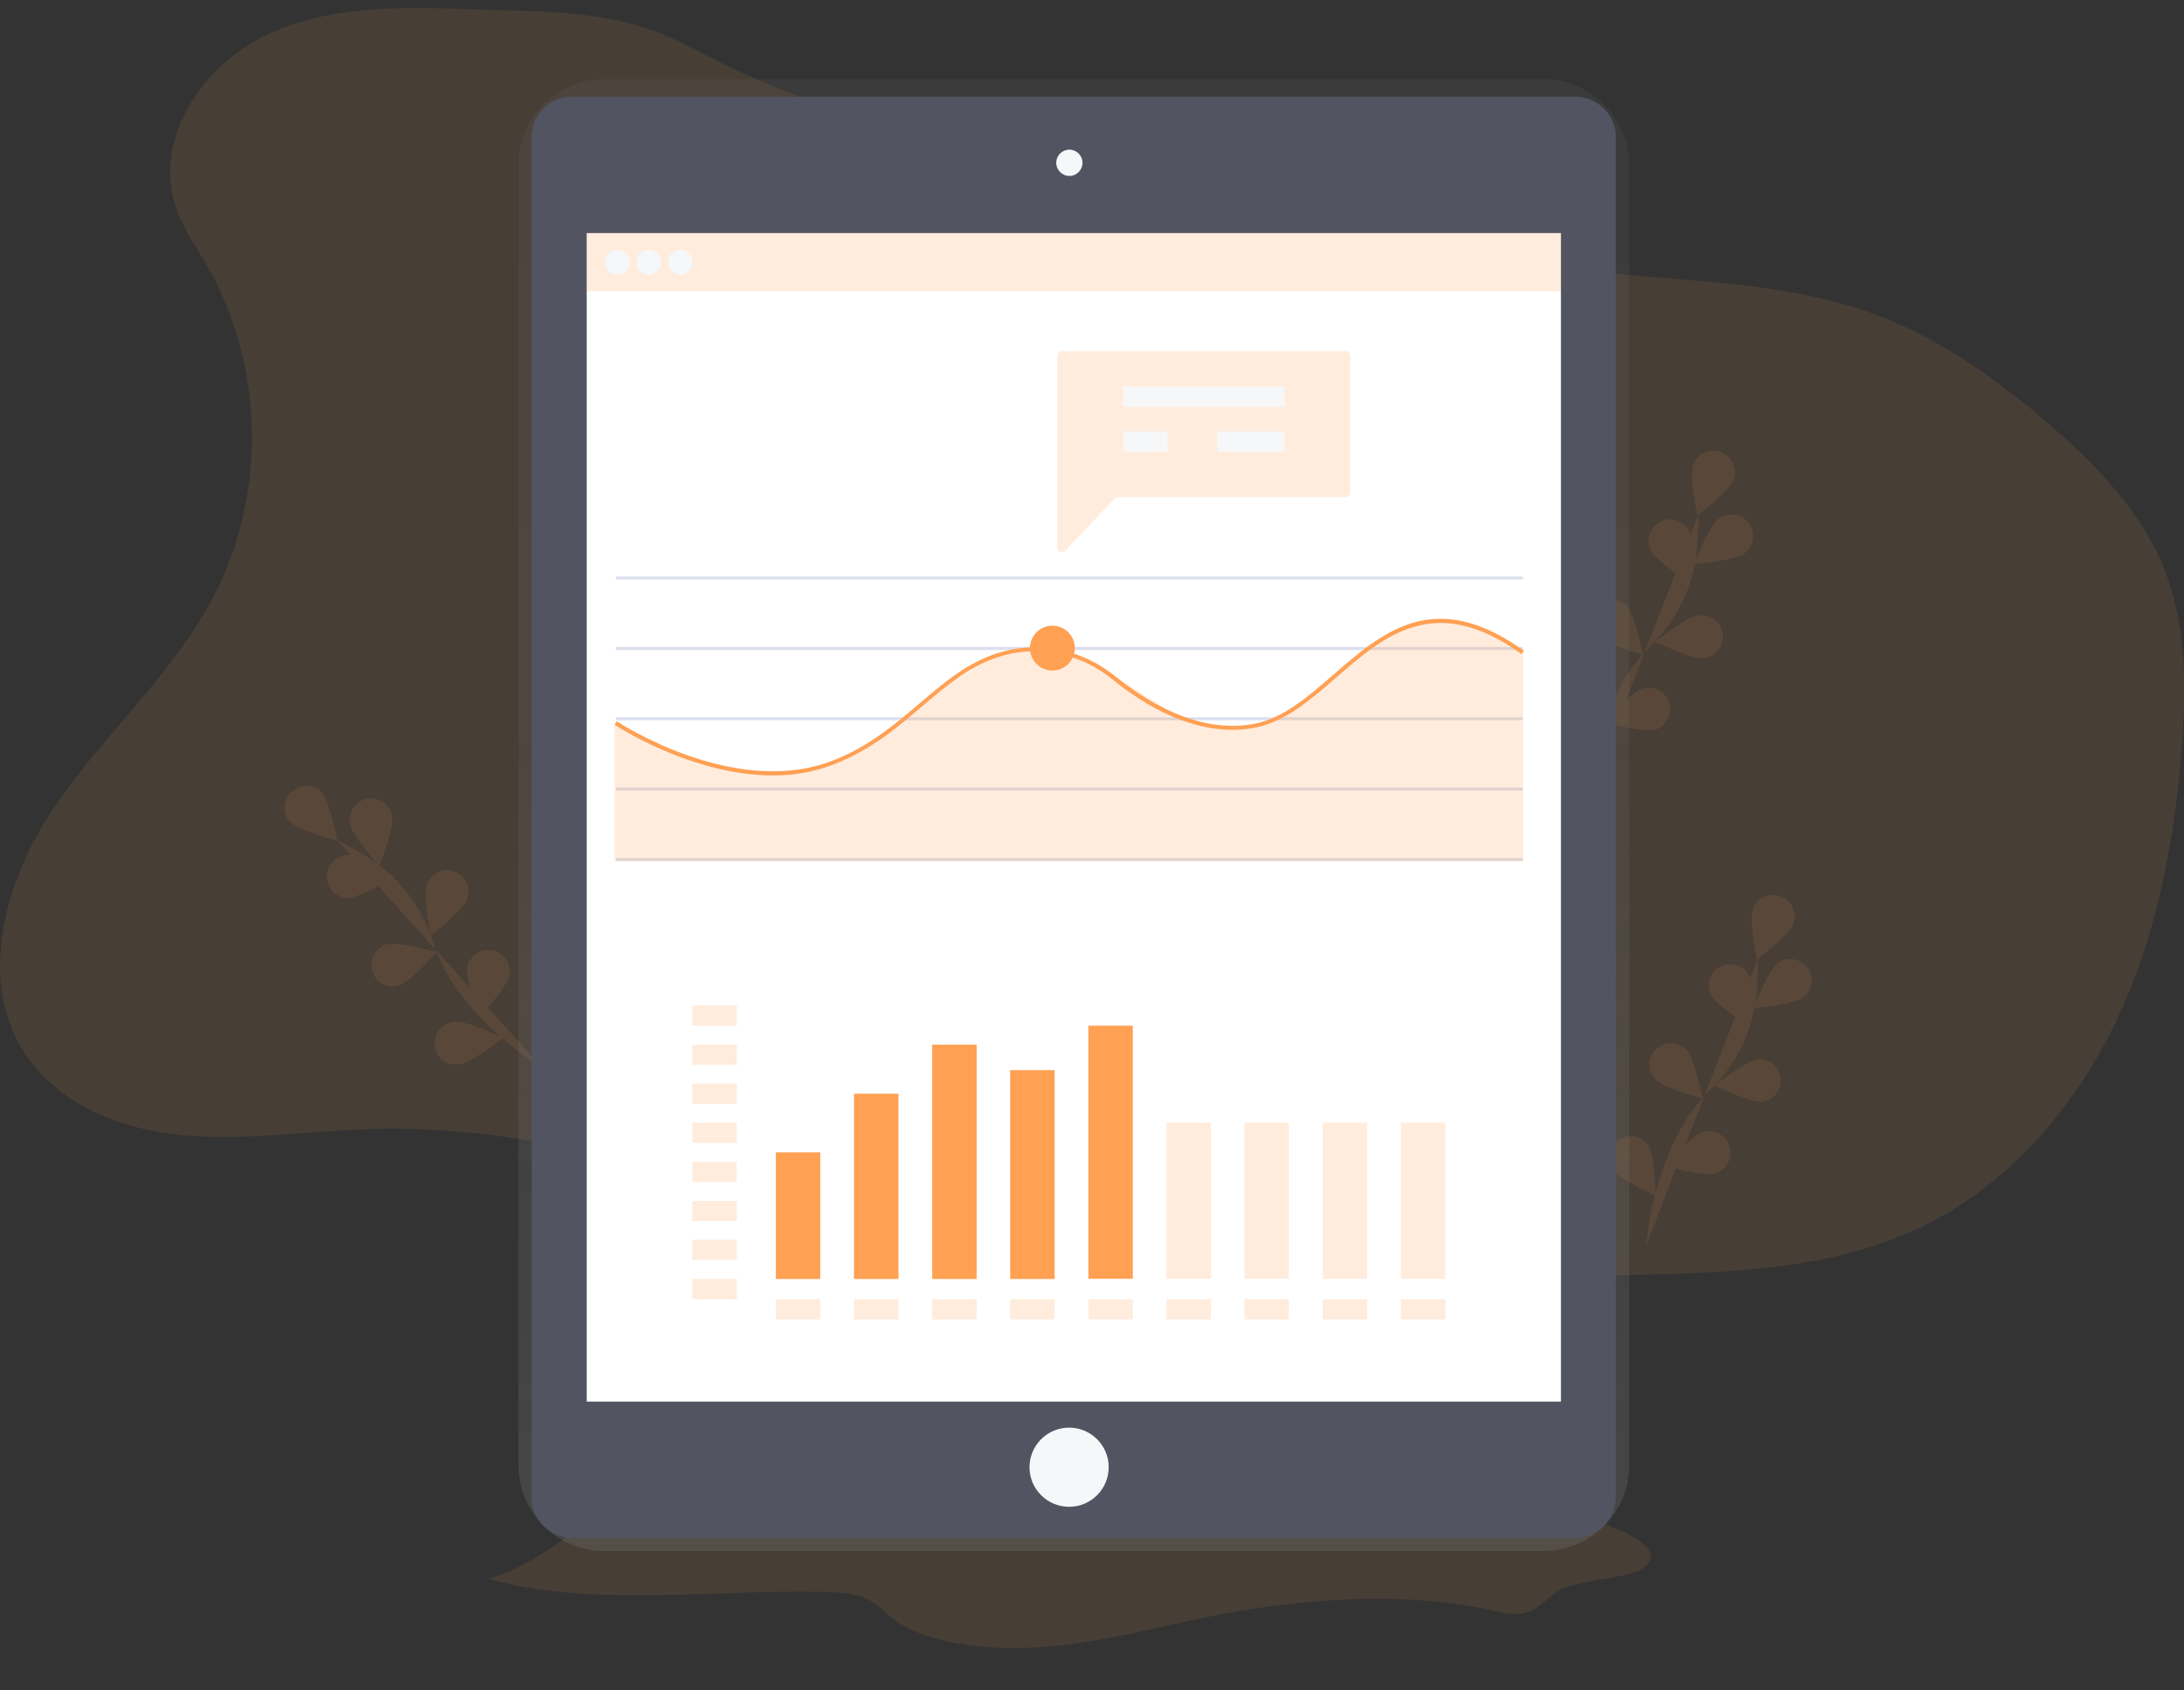 <svg xmlns="http://www.w3.org/2000/svg" xmlns:xlink="http://www.w3.org/1999/xlink" id="Layer_1" x="0px" y="0px" viewBox="0 0 1081 836.7" style="enable-background:new 0 0 1081 836.7;" xml:space="preserve"><rect x="0" y="0" width="1081" height="836.7" fill="#333333" stroke="none"/><style type="text/css">	.st0{opacity:0.1;fill:#FFA053;enable-background:new    ;}	.st1{opacity:0.1;}	.st2{fill:#FFA053;}	.st3{fill:url(#SVGID_1_);}	.st4{fill:#535461;}	.st5{fill:#FFFFFF;}	.st6{fill:#F6F7F9;}	.st7{opacity:0.2;}	.st8{fill:#DCE0ED;}</style><title>report</title><path class="st0" d="M234.4,4.6c-34.8-1.3-71.1-2.2-102.5,12.7s-55.7,51-45.2,84.2c3.4,10.8,10.1,20.3,15.8,30.1 c28.3,49.3,29.6,112.9,3.4,163.3C85.7,333.8,51.6,363.3,27,399.4S-11.6,485.6,12.6,522c16.6,24.9,47.3,37.1,77.1,40 s59.8-1.7,89.7-2.9c58.2-2.2,116.2,8.7,169.6,32.1c73.5,32.2,136.8,87.3,214.2,108.6c9.3,2.5,19,4.6,28.5,2.9 c16.8-3.1,29.1-17,42.3-28c42.1-34.9,100.4-41.4,155.1-43s111.6-0.4,161-23.8c43.1-20.5,76.3-58.6,97-101.7s29.6-90.9,33-138.6 c2-28.4,1.9-57.6-8.2-84.2c-11.4-29.9-34.6-53.6-58.8-74.4c-25.4-21.7-53-41.4-84.3-53.1c-37.4-14-78-16-117.8-19.3 c-81.7-6.8-162.7-19.8-242.4-38.9C493,79.6,409.9,59.9,341,23C306.3,4.6,273.4,6,234.4,4.6z"></path><g class="st1">	<path class="st2" d="M814.8,616.5c0,0,3.5-49.6,31.5-76.7c11.8-11.3,19.6-26.1,22.3-42.2c1.2-7.6,1.7-15.4,1.5-23.1"></path>	<path class="st2" d="M887.5,457.4c-2,5.5-17.9,17.7-17.9,17.7s-4-19.6-1.9-25.1c2-5.5,8.1-8.3,13.6-6.2  C886.8,445.8,889.6,451.9,887.5,457.4z"></path>	<path class="st2" d="M892.6,493.8c-4.7,3.5-24.6,5.1-24.6,5.1s7.3-18.6,12-22.1c4.8-3.4,11.4-2.2,14.8,2.6  C897.9,484,897,490.4,892.6,493.8L892.6,493.8z"></path>	<path class="st2" d="M872.5,545.4c-5.8,0.6-23.8-8-23.8-8s15.7-12.4,21.5-13c5.8-0.3,10.8,4.1,11.1,10  C881.6,539.8,877.8,544.5,872.5,545.4z"></path>	<path class="st2" d="M848.5,581c-5.6,1.6-24.8-3.9-24.8-3.9s13.4-14.8,19-16.5c5.6-1.8,11.5,1.3,13.3,6.9  c1.8,5.6-1.3,11.5-6.9,13.3C848.9,580.9,848.7,581,848.5,581L848.5,581z"></path>	<path class="st2" d="M846.7,492.2c2.5,5.3,19.3,16.1,19.3,16.1s2.3-19.8-0.2-25.1c-2.7-5.2-9-7.3-14.2-4.6  C846.6,481.1,844.5,487.1,846.7,492.2z"></path>	<path class="st2" d="M819.2,534.2c4,4.3,23.3,9.6,23.3,9.6s-3.7-19.6-7.7-23.9c-4-4.3-10.7-4.5-15-0.5  C815.5,523.3,815.3,529.9,819.2,534.2z"></path>	<path class="st2" d="M798.1,578.7c3.2,4.9,21.3,13.3,21.3,13.3s-0.4-20-3.5-24.9c-3.3-4.8-9.9-6-14.7-2.7  C796.5,567.6,795.1,573.9,798.1,578.7L798.1,578.7z"></path>	<path class="st2" d="M887.5,457.4c-2,5.5-17.9,17.7-17.9,17.7s-4-19.6-1.9-25.1c2-5.5,8.1-8.3,13.6-6.2  C886.8,445.8,889.6,451.9,887.5,457.4z"></path>	<path class="st2" d="M892.6,493.8c-4.7,3.5-24.6,5.1-24.6,5.1s7.3-18.6,12-22.1c4.8-3.4,11.4-2.2,14.8,2.6  C897.9,484,897,490.4,892.6,493.8L892.6,493.8z"></path>	<path class="st2" d="M872.5,545.4c-5.8,0.6-23.8-8-23.8-8s15.7-12.4,21.5-13c5.8-0.3,10.8,4.1,11.1,10  C881.6,539.8,877.8,544.5,872.5,545.4z"></path>	<path class="st2" d="M848.5,581c-5.6,1.6-24.8-3.9-24.8-3.9s13.4-14.8,19-16.5c5.6-1.8,11.5,1.3,13.3,6.9  c1.8,5.6-1.3,11.5-6.9,13.3C848.9,580.9,848.7,581,848.5,581L848.5,581z"></path>	<path class="st2" d="M846.7,492.2c2.5,5.3,19.3,16.1,19.3,16.1s2.3-19.8-0.2-25.1c-2.7-5.2-9-7.3-14.2-4.6  C846.6,481.1,844.5,487.1,846.7,492.2z"></path>	<path class="st2" d="M819.2,534.2c4,4.3,23.3,9.6,23.3,9.6s-3.7-19.6-7.7-23.9c-4-4.3-10.7-4.5-15-0.5  C815.5,523.3,815.3,529.9,819.2,534.2z"></path>	<path class="st2" d="M798.1,578.7c3.2,4.9,21.3,13.3,21.3,13.3s-0.4-20-3.5-24.9c-3.3-4.8-9.9-6-14.7-2.7  C796.5,567.6,795.1,573.9,798.1,578.7L798.1,578.7z"></path></g><g class="st1">	<path class="st2" d="M785.3,396.7c0,0,3.5-49.6,31.5-76.7c11.8-11.3,19.6-26.1,22.3-42.1c1.2-7.6,1.7-15.4,1.5-23.1"></path>	<path class="st2" d="M858,237.6c-2,5.5-17.9,17.6-17.9,17.6s-4-19.6-1.9-25.1c2-5.5,8.1-8.3,13.6-6.2  C857.3,226,860,232.1,858,237.6z"></path>	<path class="st2" d="M863.1,274.1c-4.7,3.5-24.6,5.1-24.6,5.1s7.3-18.6,12-22.1c4.6-3.6,11.3-2.8,14.9,1.8  c3.6,4.6,2.8,11.3-1.8,14.9C863.4,273.9,863.2,274,863.1,274.1z"></path>	<path class="st2" d="M843,325.7c-5.8,0.6-23.8-8-23.8-8s15.7-12.4,21.5-13c5.8-0.7,11.1,3.4,11.9,9.2s-3.4,11.1-9.2,11.9  C843.2,325.7,843.1,325.7,843,325.7L843,325.7z"></path>	<path class="st2" d="M819,361.3c-5.6,1.6-24.8-3.9-24.8-3.9s13.4-14.9,19-16.5c5.6-1.5,11.5,1.8,13,7.4  C827.6,353.9,824.5,359.6,819,361.3L819,361.3z"></path>	<path class="st2" d="M817.2,272.4c2.5,5.3,19.3,16.1,19.3,16.1s2.3-19.9-0.2-25.1c-2.4-5.3-8.7-7.7-14-5.3c-5.3,2.4-7.7,8.7-5.3,14  C817.1,272.2,817.2,272.3,817.2,272.4L817.2,272.4z"></path>	<path class="st2" d="M789.7,314.4c4,4.3,23.3,9.6,23.3,9.6s-3.7-19.6-7.7-23.9c-4.1-4.2-10.8-4.3-15-0.2  C786.2,303.8,786,310.2,789.7,314.4z"></path>	<path class="st2" d="M768.5,358.9c3.2,4.9,21.3,13.4,21.3,13.4s-0.4-20-3.5-24.9c-3-5-9.6-6.6-14.6-3.5c-5,3-6.6,9.6-3.5,14.6  C768.3,358.6,768.4,358.8,768.5,358.9L768.5,358.9z"></path>	<path class="st2" d="M858,237.6c-2,5.5-17.9,17.6-17.9,17.6s-4-19.6-1.9-25.1c2-5.5,8.1-8.3,13.6-6.2  C857.3,226,860,232.1,858,237.6z"></path>	<path class="st2" d="M863.1,274.1c-4.7,3.5-24.6,5.1-24.6,5.1s7.3-18.6,12-22.1c4.6-3.6,11.3-2.8,14.9,1.8  c3.6,4.6,2.8,11.3-1.8,14.9C863.4,273.9,863.2,274,863.1,274.1z"></path>	<path class="st2" d="M843,325.7c-5.8,0.6-23.8-8-23.8-8s15.7-12.4,21.5-13c5.8-0.7,11.1,3.4,11.9,9.2s-3.4,11.1-9.2,11.9  C843.2,325.7,843.1,325.7,843,325.7L843,325.7z"></path>	<path class="st2" d="M819,361.3c-5.6,1.6-24.8-3.9-24.8-3.9s13.4-14.9,19-16.5c5.6-1.5,11.5,1.8,13,7.4  C827.6,353.9,824.5,359.6,819,361.3L819,361.3z"></path>	<path class="st2" d="M817.2,272.4c2.5,5.3,19.3,16.1,19.3,16.1s2.3-19.9-0.2-25.1c-2.4-5.3-8.7-7.7-14-5.3c-5.3,2.4-7.7,8.7-5.3,14  C817.1,272.2,817.2,272.3,817.2,272.4L817.2,272.4z"></path>	<path class="st2" d="M789.7,314.4c4,4.3,23.3,9.6,23.3,9.6s-3.7-19.6-7.7-23.9c-4.1-4.2-10.8-4.3-15-0.2  C786.2,303.8,786,310.2,789.7,314.4z"></path>	<path class="st2" d="M768.5,358.9c3.2,4.9,21.3,13.4,21.3,13.4s-0.4-20-3.5-24.9c-3-5-9.6-6.6-14.6-3.5c-5,3-6.6,9.6-3.5,14.6  C768.3,358.6,768.4,358.8,768.5,358.9L768.5,358.9z"></path></g><g class="st1">	<path class="st2" d="M268.6,528.9c0,0-42.7-25.5-54.3-62.5c-4.8-15.6-14.5-29.2-27.6-38.8c-6.3-4.5-13-8.4-20-11.7"></path>	<path class="st2" d="M159.2,392.4c4,4.3,7.7,23.9,7.7,23.9s-19.3-5.3-23.3-9.5c-3.9-4.4-3.4-11.1,1-14.9  C148.9,388.2,155.3,388.4,159.2,392.4L159.2,392.4z"></path>	<path class="st2" d="M194.1,404.3c1,5.8-6.5,24.3-6.5,24.3s-13.3-14.9-14.3-20.6c-1.1-5.7,2.6-11.3,8.3-12.5  c5.7-1.1,11.3,2.6,12.5,8.3C194,404,194,404.2,194.1,404.3z"></path>	<path class="st2" d="M231.1,445.4c-2,5.5-17.9,17.7-17.9,17.7s-4-19.6-1.9-25.1c1.9-5.5,7.9-8.5,13.4-6.6s8.5,7.9,6.6,13.4  C231.2,445.1,231.2,445.2,231.1,445.4L231.1,445.4z"></path>	<path class="st2" d="M252.1,482.9c-1.1,5.8-14.6,20.5-14.6,20.5s-7.3-18.6-6.2-24.4c1.1-5.7,6.6-9.5,12.4-8.4  C249.4,471.6,253.2,477.2,252.1,482.9L252.1,482.9L252.1,482.9z"></path>	<path class="st2" d="M172,444.5c5.8,0.1,23.1-10,23.1-10s-16.7-11-22.6-11.1c-5.8,0-10.6,4.7-10.6,10.5  C161.8,439.6,166.3,444.3,172,444.5L172,444.5z"></path>	<path class="st2" d="M197.1,488c5.6-1.6,19-16.5,19-16.5s-19.2-5.5-24.8-3.9c-5.6,1.7-8.7,7.7-6.9,13.3  C186,486.3,191.7,489.4,197.1,488L197.1,488z"></path>	<path class="st2" d="M227.4,526.9c5.8-0.6,21.5-13,21.5-13s-18-8.7-23.8-8c-5.8,0.3-10.3,5.3-10,11.1s5.3,10.3,11.1,10  C226.6,527,227,526.9,227.4,526.9z"></path>	<path class="st2" d="M159.2,392.4c4,4.3,7.7,23.9,7.7,23.9s-19.3-5.3-23.3-9.5c-3.9-4.4-3.4-11.1,1-14.9  C148.9,388.2,155.3,388.4,159.2,392.4L159.2,392.4z"></path>	<path class="st2" d="M194.1,404.3c1,5.8-6.5,24.3-6.5,24.3s-13.3-14.9-14.3-20.6c-1.1-5.7,2.6-11.3,8.3-12.5  c5.7-1.1,11.3,2.6,12.5,8.3C194,404,194,404.2,194.1,404.3z"></path>	<path class="st2" d="M231.1,445.4c-2,5.5-17.9,17.7-17.9,17.7s-4-19.6-1.9-25.1c1.9-5.5,7.9-8.5,13.4-6.6s8.5,7.9,6.6,13.4  C231.2,445.1,231.2,445.2,231.1,445.4L231.1,445.4z"></path>	<path class="st2" d="M252.1,482.9c-1.1,5.8-14.6,20.5-14.6,20.5s-7.3-18.6-6.2-24.4c1.1-5.7,6.6-9.5,12.4-8.4  C249.4,471.6,253.2,477.2,252.1,482.9L252.1,482.9L252.1,482.9z"></path>	<path class="st2" d="M172,444.5c5.8,0.1,23.1-10,23.1-10s-16.7-11-22.6-11.1c-5.8,0-10.6,4.7-10.6,10.5  C161.8,439.6,166.3,444.3,172,444.5L172,444.5z"></path>	<path class="st2" d="M197.1,488c5.6-1.6,19-16.5,19-16.5s-19.2-5.5-24.8-3.9c-5.6,1.7-8.7,7.7-6.9,13.3  C186,486.3,191.7,489.4,197.1,488L197.1,488z"></path>	<path class="st2" d="M227.4,526.9c5.8-0.6,21.5-13,21.5-13s-18-8.7-23.8-8c-5.8,0.3-10.3,5.3-10,11.1s5.3,10.3,11.1,10  C226.6,527,227,526.9,227.4,526.9z"></path></g><path class="st0" d="M241.7,781.6c49,14.1,108.8,5.5,164.4,6.5c7.6,0.1,15.7,0.5,21.8,3s9.1,6.4,13.3,9.8 c15.6,12.6,47.5,16.6,75.4,14.5s53.5-9.2,79.8-14.6c45.5-9.3,97.6-13.5,142.5-3.4c4.1,0.9,8.5,2,12.9,1.6 c9.8-0.8,12.8-7.6,19.7-11.4c12.4-7,39.4-5.1,44.9-14.3c3.2-5.4-4.2-10.9-12.2-14.6c-30.7-14-74.6-16.4-114.8-14.2 s-79.7,8.1-120,8.2c-50.3,0-98.9-9.2-148.7-12.9c-34.5-2.6-72.1-2.3-104.5,5.4C281.1,753.5,273.4,772.1,241.7,781.6z"></path><linearGradient id="SVGID_1_" gradientUnits="userSpaceOnUse" x1="591.02" y1="372.45" x2="591.02" y2="1101.15" gradientTransform="matrix(1 0 0 -1 -59.52 1140.35)">	<stop offset="0" style="stop-color:#808080;stop-opacity:0.25"></stop>	<stop offset="0.54" style="stop-color:#808080;stop-opacity:0.12"></stop>	<stop offset="1" style="stop-color:#808080;stop-opacity:0.1"></stop></linearGradient><path class="st3" d="M763.8,39.2H299.2c-23.5,0-42.6,19-42.6,42.5l0,0v643.7c0,23.5,19.1,42.5,42.6,42.5h464.6 c23.5,0,42.6-19,42.6-42.5l0,0V81.7C806.4,58.2,787.3,39.2,763.8,39.2L763.8,39.2z"></path><path class="st4" d="M283.1,47.9h496.7c11,0,20,9,20,20v673.4c0,11-9,20-20,20H283.1c-11,0-20-9-20-20V67.9 C263.1,56.9,272.1,47.9,283.1,47.9z"></path><rect x="290.4" y="115.4" class="st5" width="482.2" height="578.5"></rect><circle class="st6" cx="529.3" cy="80.6" r="6.5"></circle><ellipse transform="matrix(0.707 -0.707 0.707 0.707 -358.612 587.047)" class="st6" cx="529.3" cy="726.4" rx="19.6" ry="19.6"></ellipse><g class="st7">	<rect x="290.4" y="115.4" class="st2" width="482.2" height="28.8"></rect></g><circle class="st6" cx="305.5" cy="129.8" r="6.1"></circle><circle class="st6" cx="321.1" cy="129.8" r="6.1"></circle><circle class="st6" cx="336.8" cy="129.8" r="6.1"></circle><rect x="304.8" y="285.4" class="st8" width="449" height="1.5"></rect><rect x="304.8" y="320.3" class="st8" width="449" height="1.5"></rect><rect x="304.8" y="355.1" class="st8" width="449" height="1.5"></rect><rect x="304.8" y="389.9" class="st8" width="449" height="1.5"></rect><rect x="304.8" y="424.8" class="st8" width="449" height="1.5"></rect><g class="st7">	<polygon class="st2" points="753.8,426.3 304.2,426.3 304.2,357.8 345.5,378.1 388.1,383.9 425.6,372.6 470.8,337.6 493.5,324.4   510.1,321.2 526,322.1 552.1,335 587.6,357.6 615.5,361.2 637.6,353.6 684.5,315.2 708.4,306.7 733.4,310.6 753.8,322.3  "></polygon></g><path class="st2" d="M382.6,383.9c-40.5,0-77.9-24.8-78.4-25.1l1.1-1.7c0.6,0.4,58.2,38.5,107.1,19.4c17.8-7,30.5-17.8,42.8-28.3 c12.8-10.9,24.9-21.3,41.5-25.7c18.9-5.1,39.6-0.5,55.4,12.4c13.5,11,40.2,28.8,68.5,23.5c14.4-2.7,26.6-13.2,39.4-24.4 c24.7-21.4,50.2-43.5,94.3-11.8l-1.2,1.6c-42.9-30.8-67.8-9.2-91.8,11.7c-13.1,11.3-25.4,22-40.4,24.8 c-29.1,5.5-56.4-12.6-70.2-23.9c-15.2-12.5-35.3-17-53.6-12c-16.1,4.4-28,14.5-40.7,25.3c-12.4,10.6-25.2,21.5-43.4,28.6 C403.4,382.1,393,384,382.6,383.9z"></path><ellipse transform="matrix(0.316 -0.949 0.949 0.316 51.559 713.733)" class="st2" cx="520.9" cy="321.1" rx="11.1" ry="11.1"></ellipse><g class="st7">	<path class="st2" d="M666,173.9H525.6c-1.3,0-2.3,1-2.3,2.3l0,0v94.9c0,1.3,1,2.3,2.3,2.3c0.6,0,1.2-0.3,1.7-0.7l24.3-25.9  c0.4-0.5,1-0.7,1.7-0.7H666c1.3,0,2.3-1,2.3-2.3l0,0v-67.6C668.3,174.9,667.3,173.9,666,173.9z"></path></g><rect x="555.9" y="191.4" class="st6" width="79.9" height="10"></rect><rect x="555.9" y="213.6" class="st6" width="22" height="10"></rect><g class="st7">	<rect x="342.7" y="497.8" class="st2" width="22" height="10"></rect></g><g class="st7">	<rect x="342.7" y="517.2" class="st2" width="22" height="10"></rect></g><g class="st7">	<rect x="342.7" y="536.5" class="st2" width="22" height="10"></rect></g><g class="st7">	<rect x="342.7" y="555.8" class="st2" width="22" height="10"></rect></g><g class="st7">	<rect x="342.7" y="575.2" class="st2" width="22" height="10"></rect></g><g class="st7">	<rect x="342.7" y="594.5" class="st2" width="22" height="10"></rect></g><g class="st7">	<rect x="342.7" y="613.8" class="st2" width="22" height="10"></rect></g><g class="st7">	<rect x="342.7" y="633.2" class="st2" width="22" height="10"></rect></g><g class="st7">	<rect x="384" y="643.2" class="st2" width="22" height="10"></rect></g><g class="st7">	<rect x="422.7" y="643.2" class="st2" width="22" height="10"></rect></g><g class="st7">	<rect x="461.4" y="643.2" class="st2" width="22" height="10"></rect></g><g class="st7">	<rect x="500" y="643.2" class="st2" width="22" height="10"></rect></g><g class="st7">	<rect x="538.7" y="643.2" class="st2" width="22" height="10"></rect></g><g class="st7">	<rect x="577.4" y="643.2" class="st2" width="22" height="10"></rect></g><g class="st7">	<rect x="616" y="643.2" class="st2" width="22" height="10"></rect></g><g class="st7">	<rect x="654.7" y="643.2" class="st2" width="22" height="10"></rect></g><g class="st7">	<rect x="693.4" y="643.2" class="st2" width="22" height="10"></rect></g><rect x="602.5" y="213.6" class="st6" width="33.3" height="10"></rect><rect x="384" y="570.5" class="st2" width="22" height="62.7"></rect><rect x="422.7" y="541.5" class="st2" width="22" height="91.7"></rect><rect x="461.4" y="517.2" class="st2" width="22" height="116"></rect><rect x="500" y="529.8" class="st2" width="22" height="103.4"></rect><rect x="538.7" y="507.8" class="st2" width="22" height="125.3"></rect><g class="st7">	<rect x="577.4" y="555.8" class="st2" width="22" height="77.3"></rect></g><g class="st7">	<rect x="616" y="555.8" class="st2" width="22" height="77.3"></rect></g><g class="st7">	<rect x="654.7" y="555.8" class="st2" width="22" height="77.3"></rect></g><g class="st7">	<rect x="693.4" y="555.8" class="st2" width="22" height="77.3"></rect></g></svg>
